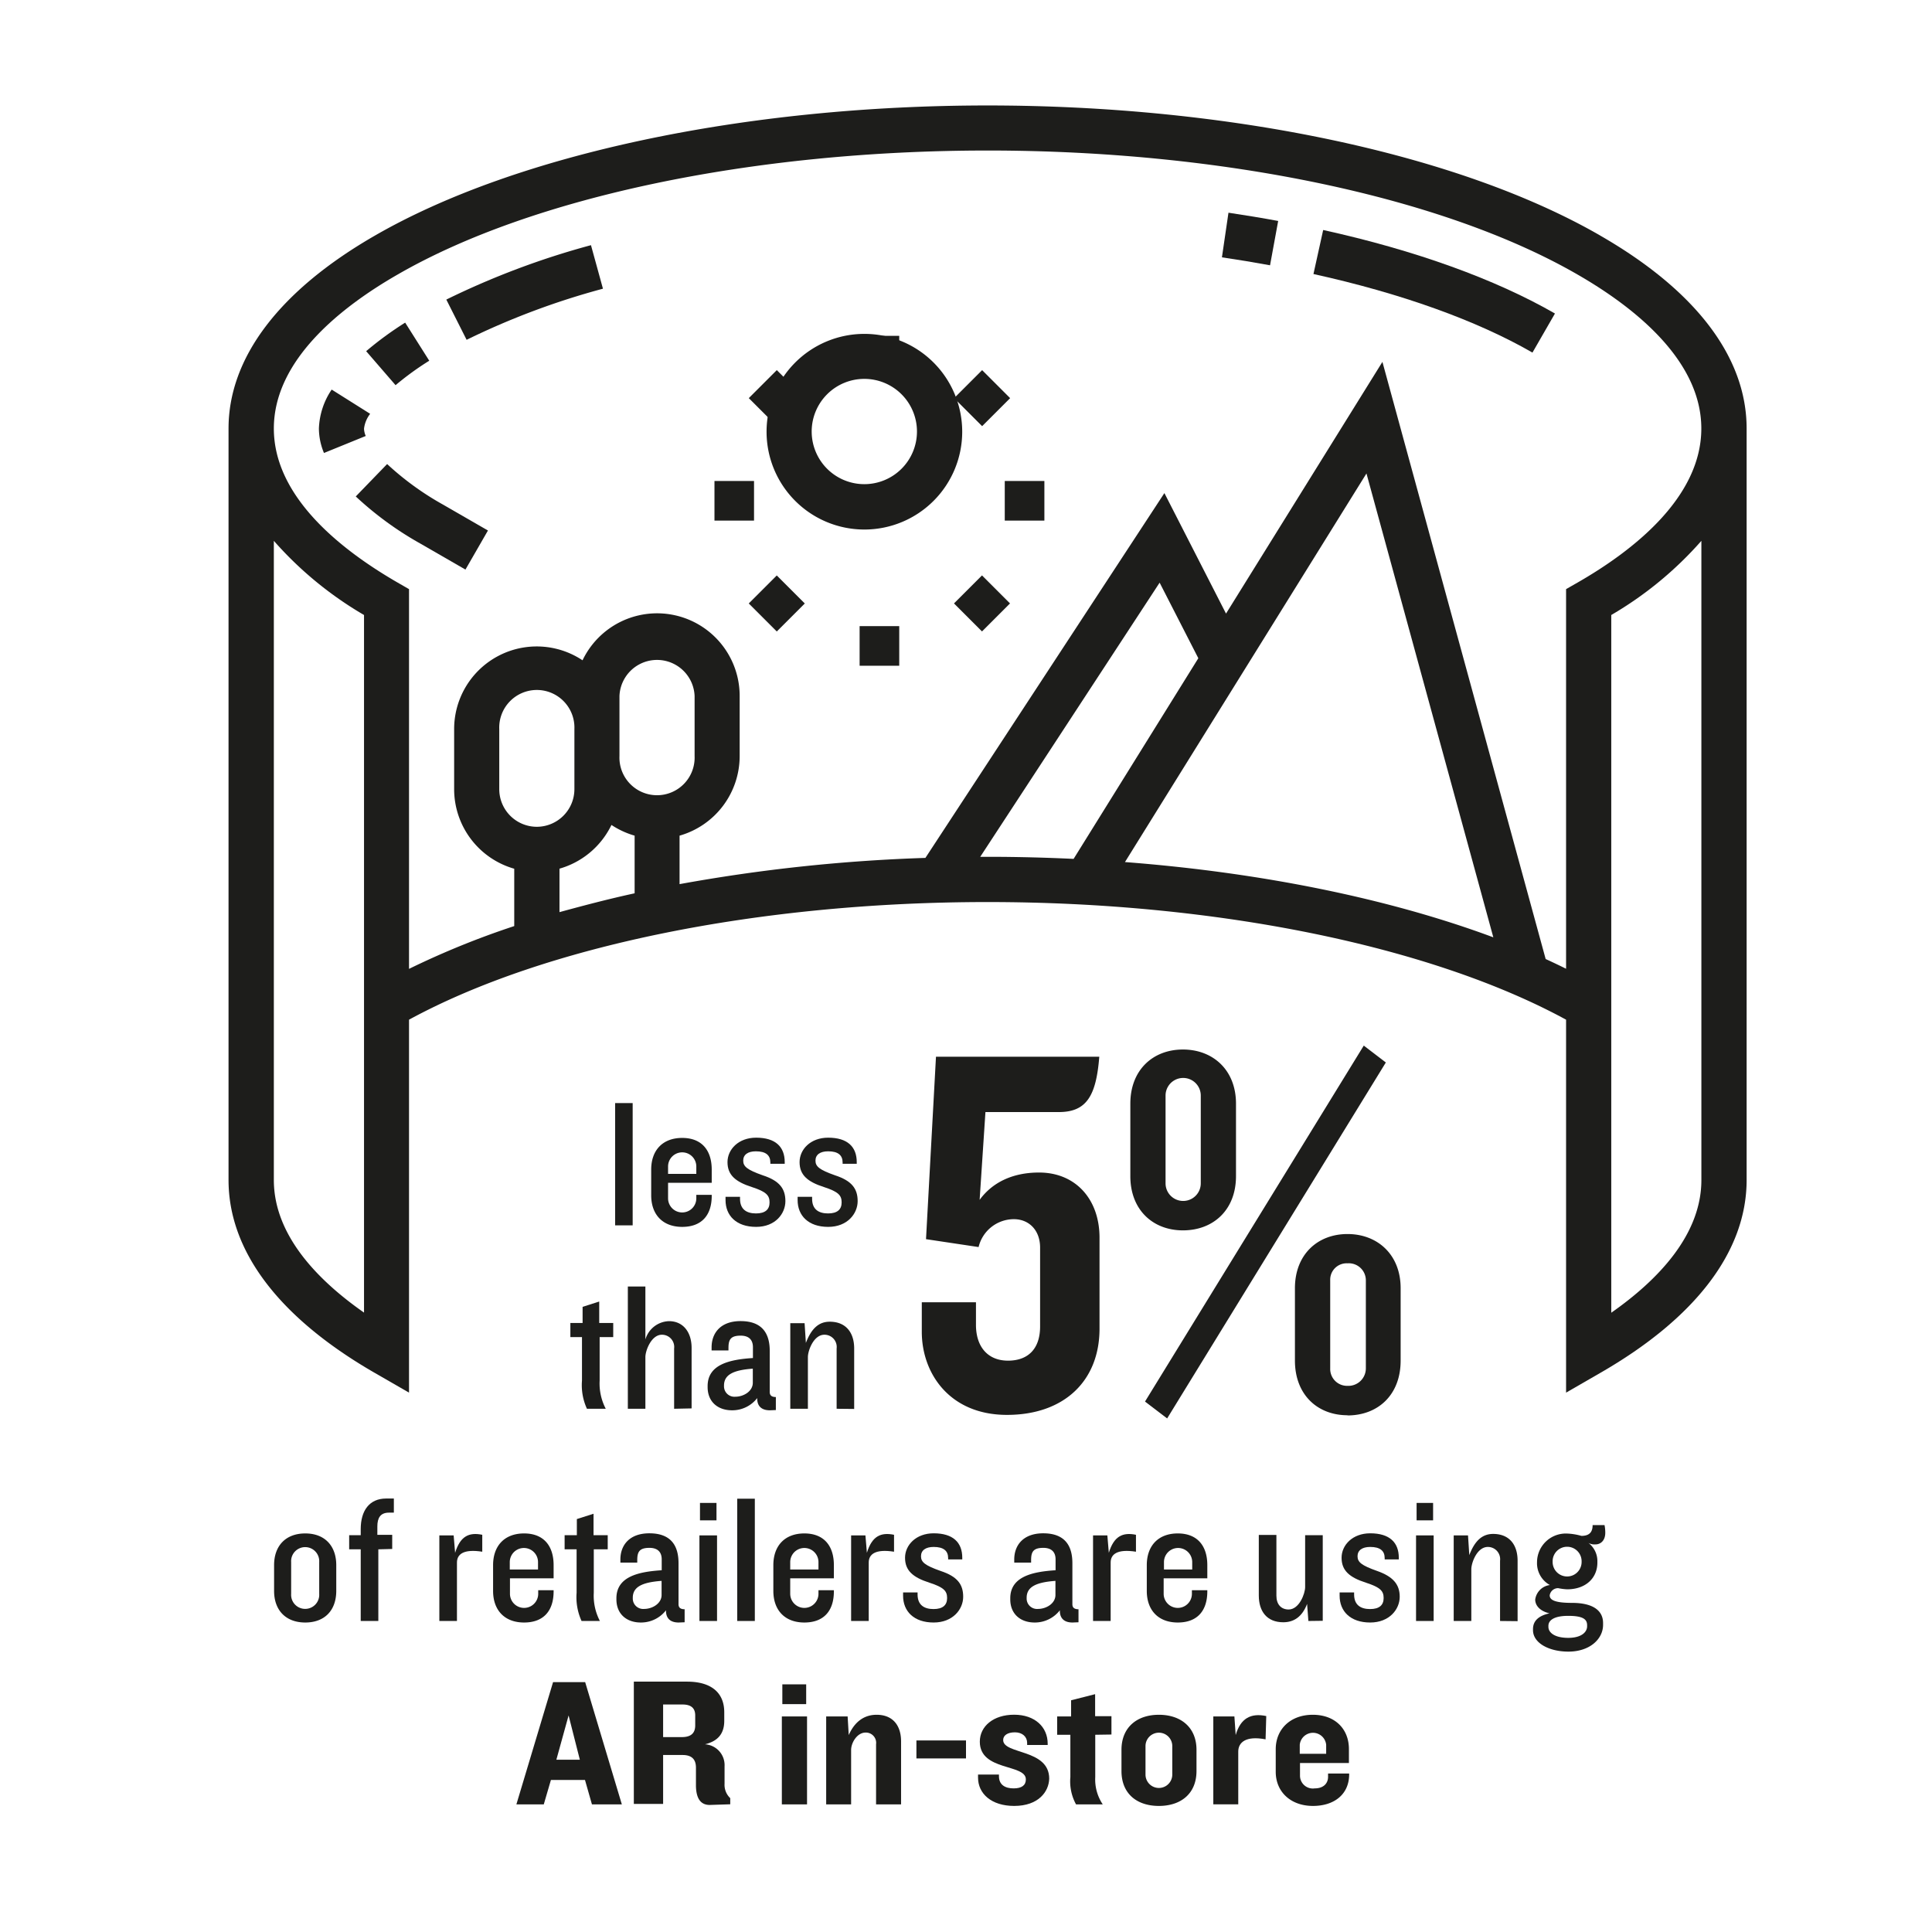 <svg id="Layer_1" data-name="Layer 1" xmlns="http://www.w3.org/2000/svg" viewBox="0 0 316 316"><defs><style>.cls-1{fill:#1d1d1b;}</style></defs><title>Artboard 1 copy 13</title><path class="cls-1" d="M258,95.3l-1.85,1.06v62.09c-1.09-.54-2.2-1.07-3.34-1.59l-26.7-97.67-25.58,41.17L190.45,80.65l-39.09,59.67a273.35,273.35,0,0,0-40.21,4.29v-7.93a13.54,13.54,0,0,0,9.83-13v-9.83A13.51,13.51,0,0,0,95.28,108a13.51,13.51,0,0,0-21,11.26v9.83a13.54,13.54,0,0,0,9.83,13v9.38a136.69,136.69,0,0,0-17.21,7V96.36L65.06,95.3c-9.24-5.33-20.27-14-20.27-25.21s11-19.88,20.27-25.2c22-12.69,58.11-20.27,96.48-20.27S236,32.2,258,44.89c9.25,5.32,20.27,14,20.27,25.2S267.26,90,258,95.3M278.28,193c0,9-7.14,16.39-14.74,21.71V100.59a59.58,59.58,0,0,0,14.74-12.13ZM184,141l39.5-63.56,20.75,75.87C227.29,147,206.4,142.72,184,141m-22.42-.86h-1.25L189.67,95.3,196,107.66l-20.4,32.82c-4.64-.22-9.34-.34-14.06-.34m-60.22-16.47v-9.83a6.15,6.15,0,0,1,12.29,0v9.83a6.15,6.15,0,1,1-12.29,0M87.8,135.23a6.15,6.15,0,0,1-6.14-6.15v-9.83a6.15,6.15,0,1,1,12.29,0v9.83a6.16,6.16,0,0,1-6.15,6.15m16,10.88c-4.24.92-8.34,2-12.29,3.08v-7.11a13.58,13.58,0,0,0,8.5-7.15,13.78,13.78,0,0,0,3.79,1.75ZM59.54,214.69C51.93,209.37,44.79,202,44.79,193V88.46a59.64,59.64,0,0,0,14.75,12.13ZM261.69,38.5c-23.11-13.31-60.55-21.25-100.15-21.25S84.5,25.19,61.38,38.5c-15.67,9-24,20-24,31.59V193c0,11.65,8.29,22.57,24,31.6l5.52,3.18v-61c22.18-12.07,57.31-19.24,94.63-19.24s72.45,7.17,94.62,19.24v61l5.53-3.19c15.68-9,24-19.94,24-31.59V70.09c0-11.64-8.29-22.57-24-31.59"/><path class="cls-1" d="M141.38,79.19a8.61,8.61,0,1,1,8.6-8.61,8.61,8.61,0,0,1-8.6,8.61m0-24.58a16,16,0,1,0,16,16,16,16,0,0,0-16-16"/><path class="cls-1" d="M96.66,40.1A130.94,130.94,0,0,0,73,49l3.32,6.58a123.16,123.16,0,0,1,22.3-8.36Z"/><path class="cls-1" d="M66.27,52.77a55.18,55.18,0,0,0-6.38,4.67L64.7,63a47.42,47.42,0,0,1,5.51-4Z"/><path class="cls-1" d="M60.49,67.65l-6.24-3.93a12.09,12.09,0,0,0-2.09,6.37,10.5,10.5,0,0,0,.83,4l6.83-2.78a3.26,3.26,0,0,1-.28-1.18,4.89,4.89,0,0,1,1-2.44"/><path class="cls-1" d="M72.42,82.51a47,47,0,0,1-9.1-6.61l-5.13,5.3a54.34,54.34,0,0,0,10.55,7.7l7.39,4.26,3.68-6.39Z"/><path class="cls-1" d="M216.42,37.62l-1.59,7.2c14.3,3.15,26.69,7.59,35.82,12.85l3.68-6.39c-9.78-5.63-22.89-10.35-37.91-13.66"/><path class="cls-1" d="M200.93,34.79l-1.07,7.3c2.66.39,5.31.83,7.87,1.3l1.33-7.25c-2.65-.49-5.38-.94-8.13-1.35"/><rect class="cls-1" x="140.6" y="54.93" width="6.48" height="6.48"/><rect class="cls-1" x="140.6" y="102.41" width="6.48" height="6.48"/><rect class="cls-1" x="123.81" y="61.88" width="6.48" height="6.48" transform="translate(-8.83 108.91) rotate(-45)"/><rect class="cls-1" x="157.38" y="95.46" width="6.48" height="6.48" transform="translate(-22.75 142.48) rotate(-45)"/><rect class="cls-1" x="116.86" y="78.67" width="6.47" height="6.48"/><rect class="cls-1" x="164.34" y="78.67" width="6.48" height="6.48"/><rect class="cls-1" x="123.81" y="95.46" width="6.48" height="6.48" transform="translate(-32.58 118.75) rotate(-45)"/><rect class="cls-1" x="157.39" y="61.89" width="6.48" height="6.48" transform="translate(1 132.65) rotate(-45)"/><path class="cls-1" d="M173.18,181.89h-12l-.95,14.36c2-2.75,5.25-4.47,9.72-4.47,6,0,9.89,4.39,9.89,10.66v14.88c0,8.51-5.76,14.1-15.14,14.1s-13.93-6.79-13.93-13.58V213h8.86v3.7c0,3.53,1.89,5.85,5.24,5.85s5.25-2,5.25-5.59v-12.9c0-2.84-1.81-4.65-4.3-4.65a5.94,5.94,0,0,0-5.76,4.56l-8.6-1.29,1.63-29.84H179.8C179.29,179.22,177.74,181.89,173.18,181.89Z"/><path class="cls-1" d="M193.48,201.24c-4.91,0-8.6-3.35-8.6-8.86V180.51c0-5.5,3.69-8.85,8.6-8.85s8.68,3.35,8.68,8.85v11.87C202.16,197.89,198.46,201.24,193.48,201.24ZM190.9,232l-3.62-2.76,35.78-58.22,3.61,2.76Zm5.5-52.81a2.88,2.88,0,0,0-5.76,0v14.36a2.88,2.88,0,0,0,5.76,0Zm24,52.29c-4.9,0-8.6-3.35-8.6-8.94V210.7c0-5.5,3.7-8.86,8.6-8.86s8.69,3.36,8.69,8.86v11.87C229.08,228.16,225.38,231.51,220.39,231.51Zm3-22.1a2.79,2.79,0,0,0-3-2.75,2.68,2.68,0,0,0-2.83,2.75v14.45a2.76,2.76,0,0,0,2.83,2.84,2.86,2.86,0,0,0,3-2.84Z"/><path class="cls-1" d="M49.93,265.38c-3.18,0-5.1-2-5.1-5.17V256c0-3.19,1.92-5.19,5.1-5.19S55,252.83,55,256v4.19C55,263.42,53.08,265.38,49.93,265.38Zm2.28-9.88a2.3,2.3,0,1,0-4.59,0v5.2a2.3,2.3,0,1,0,4.59,0Z"/><path class="cls-1" d="M61.88,253.41v11.72H59V253.41H57.11V251.1H59v-1c0-3,1.4-5,4.16-5h1.26v2.31h-.8c-1.41,0-1.9.87-1.9,2.25v1.38h2.43v2.31Z"/><path class="cls-1" d="M74.74,255.57v9.56H71.86v-14H74.2l.24,2.85c.84-2.74,2.28-3.39,4.44-2.95v2.77C75.82,253.32,74.74,254.21,74.74,255.57Z"/><path class="cls-1" d="M85.72,265.38c-3.18,0-5.07-2-5.07-5.17V256c0-3.19,1.89-5.19,5.07-5.19s4.83,2,4.83,5.19v2.15H83.41v2.53a2.31,2.31,0,1,0,4.62,0v-.58h2.52v.18C90.55,263.48,88.9,265.38,85.72,265.38ZM88,255.5a2.31,2.31,0,1,0-4.62,0v1.21H88Z"/><path class="cls-1" d="M97.12,253.41v7.1a8.9,8.9,0,0,0,1,4.62h-3a9.38,9.38,0,0,1-.81-4.62v-7.1H92.35V251.1h2v-2.64l2.73-.87v3.51H99.4v2.31Z"/><path class="cls-1" d="M111,265.38c-1.14,0-2.1-.49-2.07-2a5.17,5.17,0,0,1-4.11,2c-2.4,0-4-1.45-4-3.79v-.17c0-3.6,3.72-4.35,7.41-4.59v-1.78c0-1.19-.66-1.88-2-1.88-1.62,0-2,.62-2,2v.41h-2.76v-.5c0-2.34,1.47-4.29,4.74-4.29,3.63,0,4.77,2.13,4.77,4.88v6.72c0,.54.3.82,1,.82v2.13Zm-2.79-6.81c-3.21.23-4.71,1-4.71,2.76v.09a1.7,1.7,0,0,0,1.83,1.74c1.41,0,2.88-.91,2.88-2.28Z"/><path class="cls-1" d="M114.4,265.13v-14h2.88v14Zm.09-16.46v-2.85h2.7v2.85Z"/><path class="cls-1" d="M120.58,265.13v-20h2.88v20Z"/><path class="cls-1" d="M131.56,265.38c-3.18,0-5.07-2-5.07-5.17V256c0-3.19,1.89-5.19,5.07-5.19s4.83,2,4.83,5.19v2.15h-7.14v2.53a2.31,2.31,0,1,0,4.62,0v-.58h2.52v.18C136.39,263.48,134.74,265.38,131.56,265.38Zm2.31-9.88a2.31,2.31,0,1,0-4.62,0v1.21h4.62Z"/><path class="cls-1" d="M142.09,255.57v9.56h-2.88v-14h2.34l.24,2.85c.84-2.74,2.28-3.39,4.44-2.95v2.77C143.17,253.32,142.09,254.21,142.09,255.57Z"/><path class="cls-1" d="M152.71,265.38c-3.24,0-5-1.84-5-4.38v-.54h2.37v.33c0,1.73,1.08,2.39,2.61,2.39s2.22-.66,2.22-1.8-.51-1.74-2.88-2.51c-2.73-.87-4-2-4-4.08s1.8-4,4.68-4c3.18,0,4.68,1.5,4.68,4v.27h-2.31v-.21c0-1.2-.75-1.83-2.37-1.83-1.32,0-2.07.56-2.07,1.52s.63,1.5,3.21,2.41c2.73.9,3.69,2.18,3.69,4.22S155.86,265.38,152.71,265.38Z"/><path class="cls-1" d="M175.42,265.38c-1.14,0-2.1-.49-2.07-2a5.17,5.17,0,0,1-4.11,2c-2.4,0-4-1.45-4-3.79v-.17c0-3.6,3.72-4.35,7.41-4.59v-1.78c0-1.19-.66-1.88-2-1.88-1.62,0-2,.62-2,2v.41h-2.76v-.5c0-2.34,1.47-4.29,4.74-4.29,3.63,0,4.77,2.13,4.77,4.88v6.72c0,.54.3.82,1,.82v2.13Zm-2.79-6.81c-3.21.23-4.71,1-4.71,2.76v.09a1.7,1.7,0,0,0,1.83,1.74c1.41,0,2.88-.91,2.88-2.28Z"/><path class="cls-1" d="M181.66,255.57v9.56h-2.88v-14h2.34l.24,2.85c.84-2.74,2.28-3.39,4.44-2.95v2.77C182.74,253.32,181.66,254.21,181.66,255.57Z"/><path class="cls-1" d="M192.64,265.38c-3.18,0-5.07-2-5.07-5.17V256c0-3.19,1.89-5.19,5.07-5.19s4.83,2,4.83,5.19v2.15h-7.14v2.53a2.31,2.31,0,1,0,4.62,0v-.58h2.52v.18C197.47,263.48,195.82,265.38,192.64,265.38ZM195,255.5a2.31,2.31,0,1,0-4.62,0v1.21H195Z"/><path class="cls-1" d="M214,265.13l-.21-2.79c-.81,2.13-2.19,3-3.9,3-2.67,0-4-1.78-4-4.38v-9.9h2.88V261c0,1.42.78,2.25,2,2.25,1.74,0,2.7-2.61,2.7-3.66V251.1h2.88v14Z"/><path class="cls-1" d="M224.11,265.38c-3.24,0-5-1.84-5-4.38v-.54h2.37v.33c0,1.73,1.08,2.39,2.61,2.39s2.22-.66,2.22-1.8-.51-1.74-2.88-2.51c-2.73-.87-4-2-4-4.08s1.8-4,4.68-4c3.18,0,4.68,1.5,4.68,4v.27h-2.31v-.21c0-1.2-.75-1.83-2.37-1.83-1.32,0-2.07.56-2.07,1.52s.63,1.5,3.21,2.41,3.69,2.18,3.69,4.22S227.26,265.38,224.11,265.38Z"/><path class="cls-1" d="M231.61,265.13v-14h2.88v14Zm.09-16.46v-2.85h2.7v2.85Z"/><path class="cls-1" d="M245.35,265.13v-9.86a2,2,0,0,0-2-2.25c-1.77,0-2.7,2.6-2.7,3.65v8.46h-2.88v-14h2.34l.21,3.23c.93-2.45,2.19-3.47,3.9-3.47,2.64,0,4,1.76,4,4.38v9.89Z"/><path class="cls-1" d="M261,252.6a2.09,2.09,0,0,1-1.2-.24,3.74,3.74,0,0,1,1.47,2.93v.28c0,2.58-1.95,4.38-4.95,4.38a9.51,9.51,0,0,1-1.47-.19,1.39,1.39,0,0,0-1.38,1.17c0,.73.75,1.24,3.66,1.24,3.54,0,5.07,1.34,5.07,3.29v.3c0,2.31-2.16,4.38-5.67,4.38-3.18,0-5.79-1.41-5.79-3.51v-.17c0-1.27.81-2.17,2.7-2.58-1.59-.37-2.34-1.3-2.34-2.26a2.77,2.77,0,0,1,2.4-2.37,4.07,4.07,0,0,1-2.1-3.77v-.1a4.71,4.71,0,0,1,4.92-4.55,10,10,0,0,1,2.34.38c1.44,0,1.83-.77,1.83-1.76h1.95a6.37,6.37,0,0,1,.12,1.29C262.54,252.08,261.7,252.6,261,252.6Zm-1.41,13.23c0-.94-.6-1.54-3.09-1.54-2.25,0-3.24.69-3.24,1.63v.17c0,.93,1,1.8,3.24,1.8s3.09-1,3.09-1.89Zm-.9-10.47a2.37,2.37,0,1,0-4.74,0v.12a2.37,2.37,0,1,0,4.74,0Z"/><path class="cls-1" d="M96.82,295.13l-1.14-4H90.11l-1.17,4H84.46l6-20h5.25l6,20ZM93,280.58l-2,7.24h3.84Z"/><path class="cls-1" d="M116.08,295.22c-1.59,0-2.21-1.22-2.25-3.09v-3c0-1.26-.57-2.08-2.19-2.08h-3.18v8h-4.79v-20h8.7c4.19,0,6.09,2,6.09,5v1.41c0,2-.94,3.3-3.16,3.84a3.41,3.41,0,0,1,3.21,3.59v2.85a3,3,0,0,0,.93,2.37v1Zm-2.37-14.64c0-1.07-.54-1.79-2.07-1.79h-3.18v5.33h3.09c1.48,0,2.16-.66,2.16-1.91Z"/><path class="cls-1" d="M127.88,295.13V280.74H132v14.39Zm.08-16.4v-3.24h3.9v3.24Z"/><path class="cls-1" d="M143.29,295.13v-9.84a1.68,1.68,0,0,0-1.71-1.91c-1.38,0-2.37,1.65-2.37,2.85v8.9h-4.08V280.74h3.51l.18,3.05c1-2.27,2.61-3.32,4.56-3.32,2.64,0,4,1.74,4,4.35v10.31Z"/><path class="cls-1" d="M149.89,287.61v-2.94H158v2.94Z"/><path class="cls-1" d="M165.88,295.38c-3.72,0-5.91-2-5.91-4.63v-.5h3.42v.26c0,1.45,1.05,2,2.4,2s2-.53,2-1.47c0-2.58-7.53-1.31-7.53-6.17,0-2.52,2.22-4.41,5.61-4.41s5.49,2,5.49,4.74v.21H168v-.34c0-1-.78-1.73-2-1.73s-1.92.51-1.92,1.26c0,2.39,7.53,1.41,7.53,6.32C171.55,293.06,169.84,295.38,165.88,295.38Z"/><path class="cls-1" d="M179.14,283.74v6.93a7.29,7.29,0,0,0,1.23,4.46H176a7.82,7.82,0,0,1-.93-4.46v-6.93h-2.16v-3h2.28V278.1l3.93-1v3.6h2.67v3Z"/><path class="cls-1" d="M189.55,295.38c-3.6,0-6.12-2-6.12-5.71V286.2c0-3.66,2.52-5.73,6.12-5.73s6.15,2.07,6.15,5.73v3.47C195.7,293.37,193.15,295.38,189.55,295.38Zm2.19-9.79a2.19,2.19,0,1,0-4.38,0v4.66a2.19,2.19,0,1,0,4.38,0Z"/><path class="cls-1" d="M207,284.49c-3.24-.63-4.47.51-4.47,2v8.63h-4.08V280.74h3.45l.21,3.05c.78-2.72,2.46-3.65,5-3.11Z"/><path class="cls-1" d="M214.75,295.38c-3.63,0-6.09-2.29-6.09-5.59v-3.68c0-3.28,2.4-5.64,6.06-5.64s5.91,2.34,5.91,5.61v2.28h-8v2a2.1,2.1,0,0,0,2.4,2.15c1.47,0,2.19-.84,2.19-1.89v-.54h3.45v.21C220.63,293.51,218.2,295.38,214.75,295.38Zm2.16-10a2.17,2.17,0,0,0-4.32,0v1.47h4.32Z"/><path class="cls-1" d="M100.61,200.42v-20h2.87v20Z"/><path class="cls-1" d="M111.58,200.67c-3.18,0-5.07-2-5.07-5.17v-4.2c0-3.18,1.89-5.18,5.07-5.18s4.83,2,4.83,5.18v2.16h-7.14V196a2.31,2.31,0,1,0,4.62,0v-.57h2.52v.17C116.41,198.77,114.76,200.67,111.58,200.67Zm2.31-9.88a2.31,2.31,0,1,0-4.62,0V192h4.62Z"/><path class="cls-1" d="M123.67,200.67c-3.24,0-5-1.84-5-4.38v-.54h2.37v.33c0,1.73,1.08,2.39,2.61,2.39s2.22-.66,2.22-1.8-.51-1.74-2.88-2.51c-2.73-.87-4-2-4-4.08s1.8-4,4.68-4c3.18,0,4.68,1.5,4.68,4v.27H126v-.21c0-1.2-.75-1.83-2.37-1.83-1.32,0-2.07.56-2.07,1.52s.63,1.5,3.21,2.41c2.73.89,3.69,2.18,3.69,4.22S126.82,200.67,123.67,200.67Z"/><path class="cls-1" d="M135.46,200.67c-3.24,0-5-1.84-5-4.38v-.54h2.37v.33c0,1.73,1.08,2.39,2.61,2.39s2.22-.66,2.22-1.8-.51-1.74-2.88-2.51c-2.73-.87-4-2-4-4.08s1.79-4,4.67-4c3.18,0,4.68,1.5,4.68,4v.27h-2.31v-.21c0-1.2-.75-1.83-2.37-1.83-1.32,0-2.07.56-2.07,1.52s.63,1.5,3.21,2.41c2.73.89,3.69,2.18,3.69,4.22S138.61,200.67,135.46,200.67Z"/><path class="cls-1" d="M98.08,218.7v7.1a8.9,8.9,0,0,0,1,4.62H96a9.27,9.27,0,0,1-.81-4.62v-7.1h-1.9v-2.31h2v-2.64l2.72-.87v3.51h2.29v2.31Z"/><path class="cls-1" d="M110.26,230.42v-9.86a2,2,0,0,0-2-2.25c-1.74,0-2.7,2.61-2.7,3.65v8.46h-2.87v-20h2.87v8.67a4.15,4.15,0,0,1,3.87-3c2.28,0,3.69,1.77,3.69,4.38v9.89Z"/><path class="cls-1" d="M125.92,230.67c-1.14,0-2.1-.49-2.07-2a5.14,5.14,0,0,1-4.11,2c-2.4,0-4-1.45-4-3.79v-.17c0-3.6,3.72-4.35,7.41-4.59v-1.77c0-1.2-.66-1.89-2-1.89-1.62,0-2,.62-2,2v.42h-2.76v-.51c0-2.34,1.47-4.29,4.74-4.29,3.63,0,4.77,2.13,4.77,4.88v6.72c0,.54.3.82,1,.82v2.13Zm-2.79-6.81c-3.21.23-4.71,1-4.71,2.76v.09a1.7,1.7,0,0,0,1.83,1.74c1.41,0,2.88-.91,2.88-2.28Z"/><path class="cls-1" d="M136.84,230.42v-9.86a2,2,0,0,0-2-2.25c-1.77,0-2.7,2.61-2.7,3.65v8.46h-2.88v-14h2.34l.21,3.23c.93-2.45,2.19-3.47,3.9-3.47,2.64,0,4,1.77,4,4.38v9.89Z"/></svg>